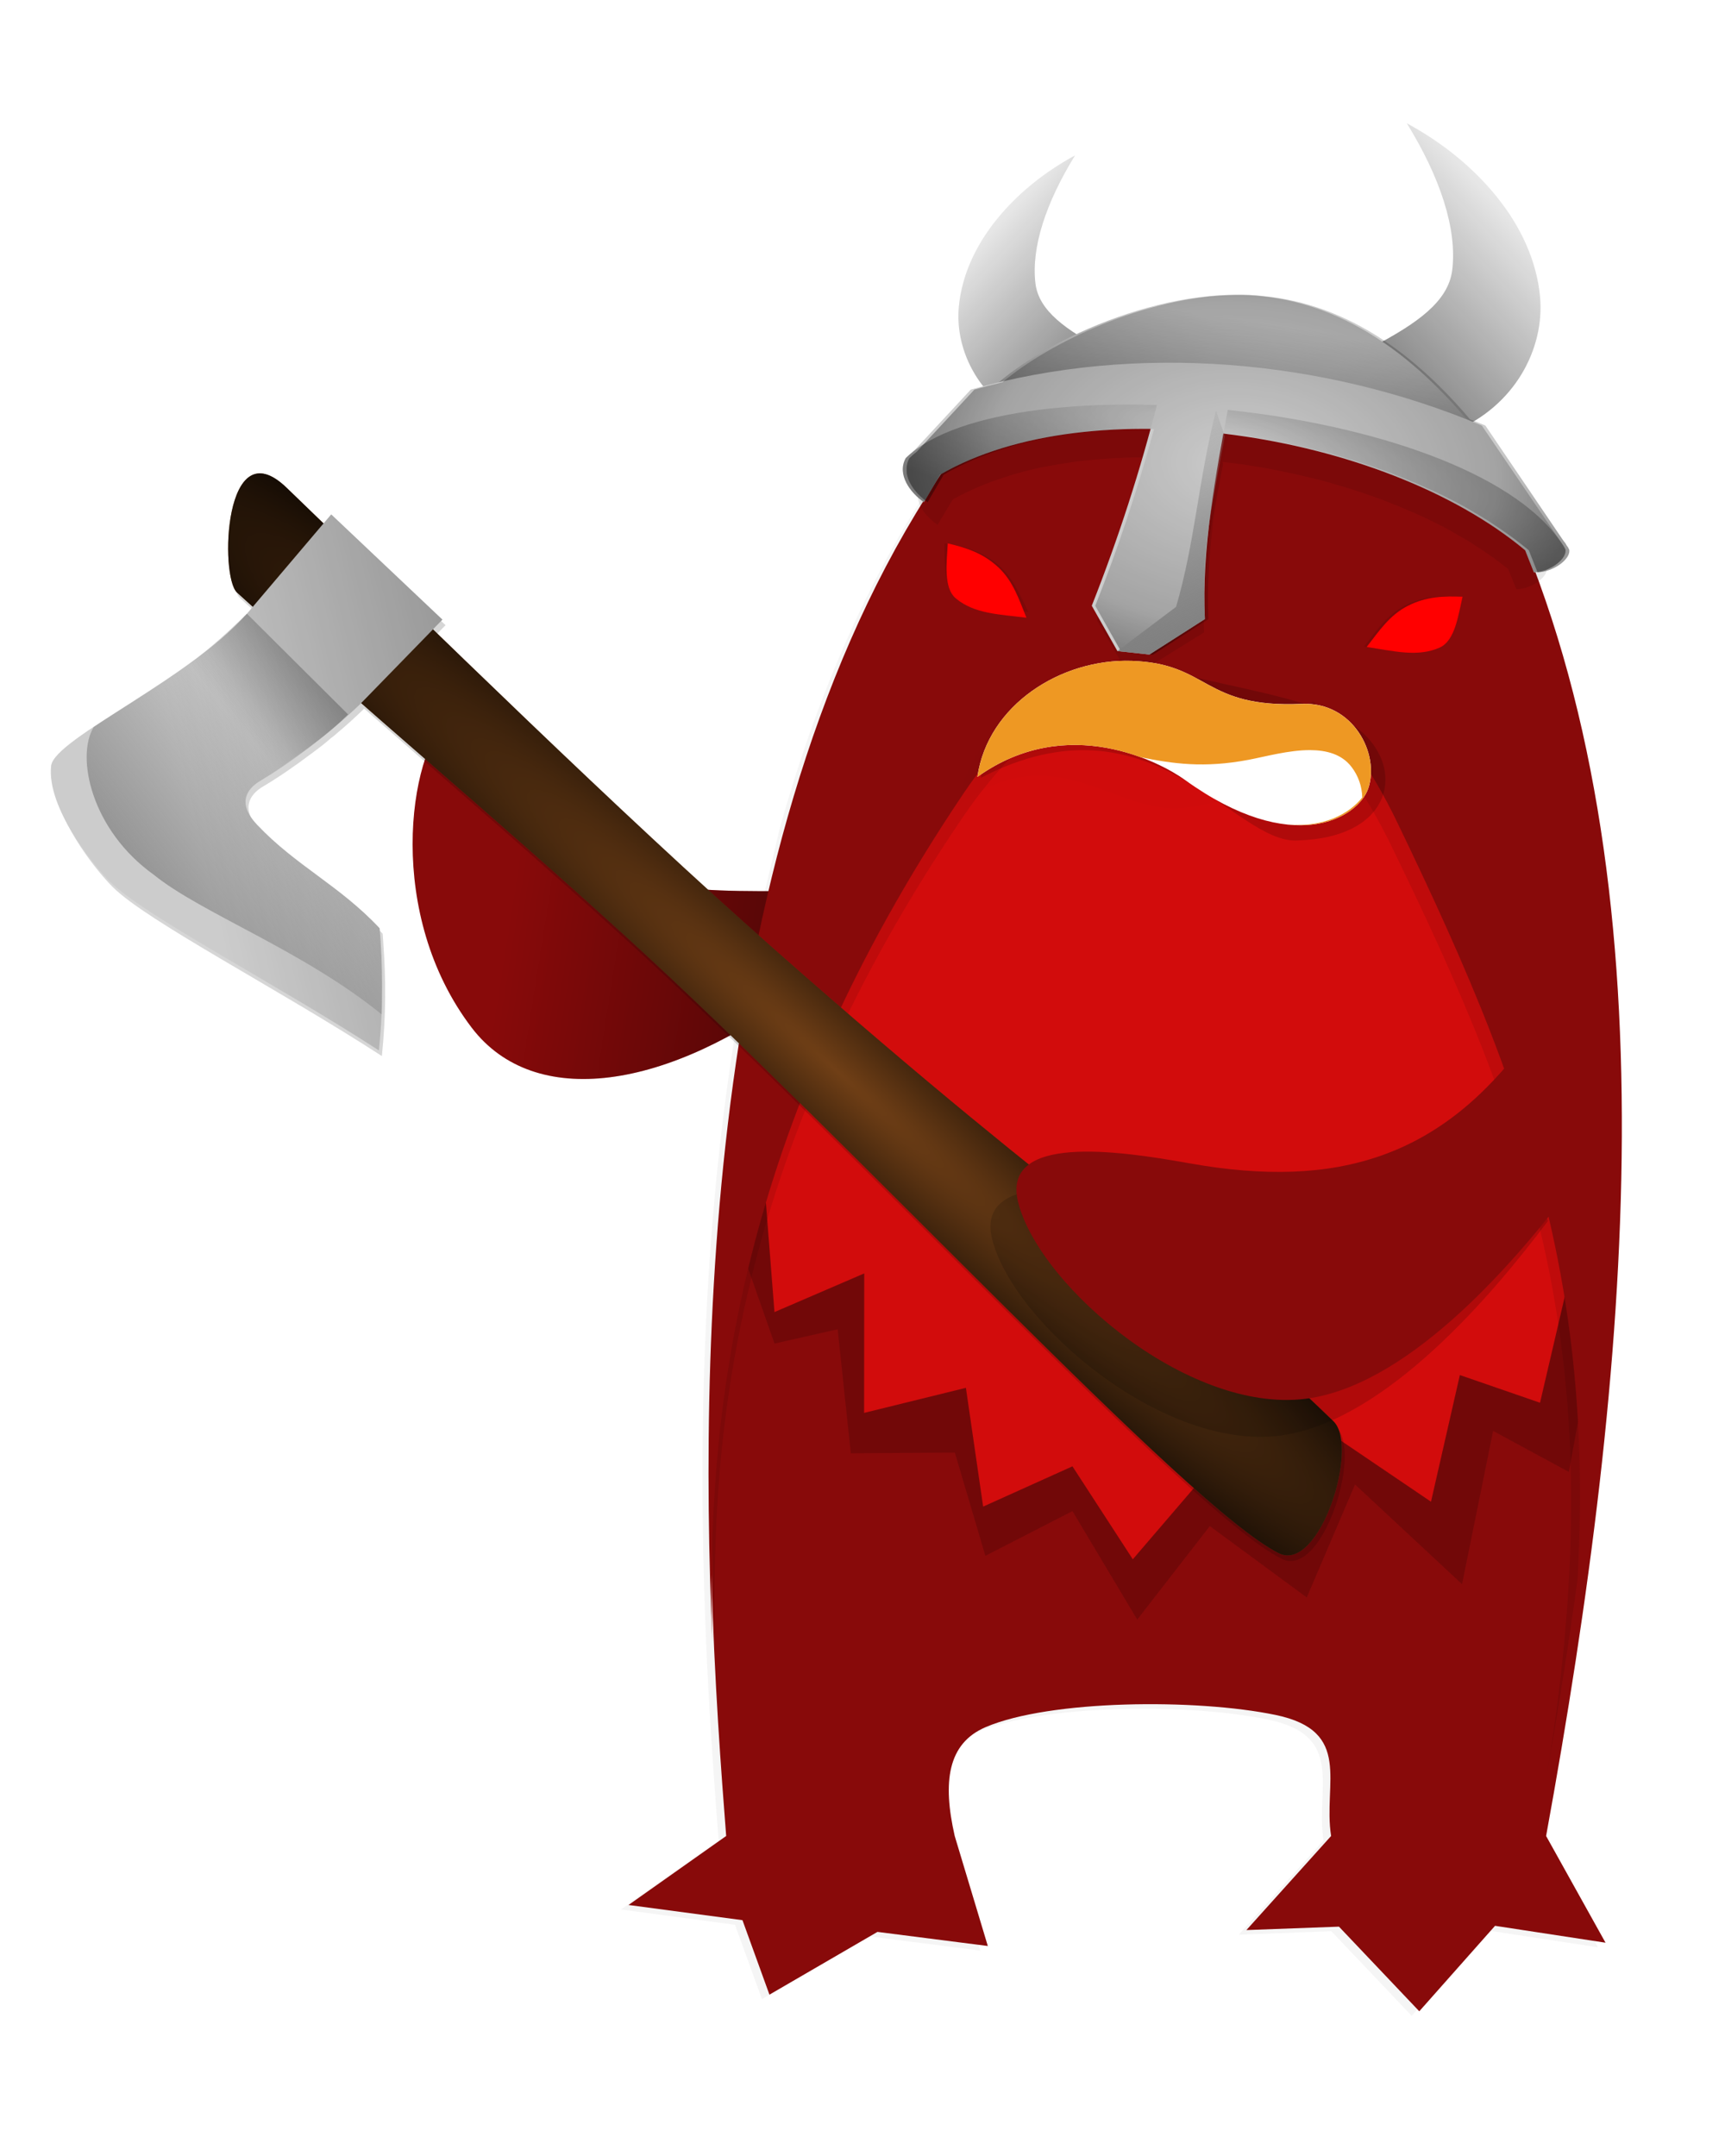 <?xml version="1.0" encoding="UTF-8"?>
<svg version="1.1" viewBox="0 0 160 200" xmlns="http://www.w3.org/2000/svg" xmlns:xlink="http://www.w3.org/1999/xlink">
<defs>
<filter id="l" x="-.079" y="-.123" width="1.158" height="1.245" color-interpolation-filters="sRGB">
<feGaussianBlur stdDeviation="2.949"/>
</filter>
<filter id="m" x="-.137" y="-.038" width="1.274" height="1.077" color-interpolation-filters="sRGB">
<feGaussianBlur stdDeviation="3.872"/>
</filter>
<filter id="o" x="-.311" y="-.428" width="1.621" height="1.856" color-interpolation-filters="sRGB">
<feGaussianBlur stdDeviation="1.83"/>
</filter>
<filter id="p" x="-.311" y="-.428" width="1.621" height="1.856" color-interpolation-filters="sRGB">
<feGaussianBlur stdDeviation="1.83"/>
</filter>
<filter id="k" x="-.056" y="-.102" width="1.111" height="1.205" color-interpolation-filters="sRGB">
<feGaussianBlur stdDeviation="2.47"/>
</filter>
<filter id="r" x="-.103" y="-.307" width="1.206" height="1.613" color-interpolation-filters="sRGB">
<feGaussianBlur stdDeviation="2.454"/>
</filter>
<filter id="s" x="-.064" y="-.19" width="1.129" height="1.379" color-interpolation-filters="sRGB">
<feGaussianBlur stdDeviation="1.639"/>
</filter>
<filter id="t" color-interpolation-filters="sRGB">
<feGaussianBlur stdDeviation="3.734"/>
</filter>
<filter id="n" color-interpolation-filters="sRGB">
<feGaussianBlur stdDeviation="3.59"/>
</filter>
<filter id="q" color-interpolation-filters="sRGB">
<feGaussianBlur stdDeviation="4.594"/>
</filter>
<linearGradient id="a" x1="636.65" x2="573.26" y1="1892.3" y2="1871.8" gradientTransform="translate(5.491 -8.931)" gradientUnits="userSpaceOnUse">
<stop offset="0"/>
<stop stop-opacity="0" offset="1"/>
</linearGradient>
<linearGradient id="j" x1="600.71" x2="483.57" y1="1906.6" y2="1888.1" gradientTransform="translate(-664.87 -994.66)" gradientUnits="userSpaceOnUse">
<stop offset="0"/>
<stop stop-opacity="0" offset="1"/>
</linearGradient>
<linearGradient id="i" x1="734.89" x2="741.45" y1="1942.8" y2="1898.9" gradientTransform="translate(-807 -1101.7)" gradientUnits="userSpaceOnUse">
<stop offset="0"/>
<stop stop-opacity="0" offset="1"/>
</linearGradient>
<radialGradient id="d" cx="578.3" cy="1833" r="53.363" gradientTransform="matrix(1.678 .396 -.081 .344 -890.78 -43.436)" gradientUnits="userSpaceOnUse">
<stop stop-opacity="0" offset="0"/>
<stop offset="1"/>
</radialGradient>
<radialGradient id="c" cx="510.13" cy="1856.6" r="11.66" gradientTransform="matrix(1.919 .014 -.12 16.676 -310.2 -29026)" gradientUnits="userSpaceOnUse">
<stop stop-opacity="0" offset="0"/>
<stop offset="1"/>
</radialGradient>
<linearGradient id="h" x1="384.62" x2="426.03" y1="1829.4" y2="1837.5" gradientUnits="userSpaceOnUse">
<stop stop-color="#808080" offset="0"/>
<stop stop-color="#808080" stop-opacity="0" offset="1"/>
</linearGradient>
<linearGradient id="g" x1="453.12" x2="423.84" y1="1834.6" y2="1830.2" gradientUnits="userSpaceOnUse">
<stop stop-color="#666" offset="0"/>
<stop stop-color="#666" stop-opacity="0" offset="1"/>
</linearGradient>
<linearGradient id="f" x1="490.93" x2="336.38" y1="1909.5" y2="1801.4" gradientTransform="translate(74.111 31.65)" gradientUnits="userSpaceOnUse">
<stop offset="0"/>
<stop stop-opacity="0" offset="1"/>
</linearGradient>
<radialGradient id="b" cx="652.15" cy="1796.5" r="53.362" gradientTransform="matrix(.05 -.65 1.006 .077 -1902.9 1106.5)" gradientUnits="userSpaceOnUse">
<stop stop-opacity="0" offset="0"/>
<stop stop-opacity=".247" offset=".379"/>
<stop stop-opacity=".498" offset=".757"/>
<stop offset="1"/>
</radialGradient>
<linearGradient id="e" x1="616.07" x2="601.25" y1="1947.5" y2="1913.3" gradientTransform="translate(-679.72 -1101.7)" gradientUnits="userSpaceOnUse">
<stop stop-color="#808080" offset="0"/>
<stop stop-color="#808080" stop-opacity="0" offset="1"/>
</linearGradient>
</defs>
<g transform="translate(0 -852.36)">
<g transform="matrix(.576 0 0 .576 151.71 422.67)">
<g transform="matrix(.906 .424 -.424 .906 149.24 -1139.1)">
<path d="m592.53 1831c-1.016 8.846-0.133 16.4 2.953 21.356 2.387 3.833 7.733 4.707 14.647 5.051 5.489 0.273 4.08 15.126-5.194 15.589-9.329 0.465-16.553-5.161-19.014-11.972-3.463-9.588 0.012-21.125 6.607-30.024z" fill="#ececec"/>
<path d="m592.53 1831c-1.016 8.846-0.133 16.4 2.953 21.356 2.387 3.833 7.733 4.707 14.647 5.051 5.489 0.273 4.08 15.126-5.194 15.589-9.329 0.465-16.553-5.161-19.014-11.972-3.463-9.588 0.012-21.125 6.607-30.024z" fill="url(#a)"/>
</g>
<g transform="matrix(-1.038 .486 .486 1.038 -311.66 -1422.7)">
<path d="m592.53 1831c-1.016 8.846-0.133 16.4 2.953 21.356 2.387 3.833 7.733 4.707 14.647 5.051 5.489 0.273 4.08 15.126-5.194 15.589-9.329 0.465-16.553-5.161-19.014-11.972-3.463-9.588 0.012-21.125 6.607-30.024z" fill="#ececec"/>
<path d="m592.53 1831c-1.016 8.846-0.133 16.4 2.953 21.356 2.387 3.833 7.733 4.707 14.647 5.051 5.489 0.273 4.08 15.126-5.194 15.589-9.329 0.465-16.553-5.161-19.014-11.972-3.463-9.588 0.012-21.125 6.607-30.024z" fill="url(#a)"/>
</g>
<path d="m-67.406 798.57c-16.03-0.369-31.703 6.136-40.344 17.438-13.985 18.291-23.567 40.208-30.031 63.25l-5.188 21.875c-11.216 56.75-6.676 115.53-4.688 141.28l-15.75 11.094 18.375 2.469 4.344 11.969 17.375-10.094 17.781 2.281-5.344-17.719c-1.97-8.658-1.16-14.9 5-17.531 10.347-4.421 33.904-4.614 46.656-1.969 12.544 2.602 7.637 11.041 8.969 19.5l-13.656 15.156 14.906-0.562 12.938 13.625 12.219-13.75 17.781 2.719-9.562-17.188c13.714-75.142 20.669-153.98-5.656-213.16-9.357-21.031-27.958-30.27-46.125-30.688z" filter="url(#q)" opacity=".2"/>
<path d="m-119.94 889.56-14.234 15.598c-21.75 16.502-43.172 19.6-53.271 6.319-13.817-18.17-10.297-43.685-3.646-50.246 6.313-6.228 18.033 11.223 25.878 21.7 6.31 8.428 18.513 6.153 45.273 6.629z" fill="#880a0a"/>
<path d="m-106.55 815.27c18.434-24.11 68.879-26.334 86.492 13.254 26.325 59.172 19.356 138.01 5.643 213.15l9.568 17.186-17.791-2.72-12.201 13.766-12.933-13.631-14.903 0.551 13.637-15.152c-1.331-8.459 3.59-16.895-8.954-19.497-12.752-2.646-36.32-2.459-46.667 1.961-6.16 2.632-6.958 8.878-4.988 17.536l5.33 17.716-17.771-2.271-17.394 10.107-4.343-11.993-18.349-2.448 15.725-11.112c-3.07-39.747-12.226-158.23 39.901-226.41z" fill="#880a0a"/>
<path d="m-104.19 862.19 66.429 7.857c25.507 35.502 32.025 47.653 31.071 90.714l-4.062 22.281-12.193-6.602-5.006 24.684-17.231-16.057-7.773 18.198-15.615-11.496-11.684 15.059-10.434-17.472-14.022 7.199-4.919-16.627-16.75 0.109-2.12-19.964-10.172 2.299-4.446-12.682c-0.59-23.572 1.182-44.586 38.929-87.5z" filter="url(#n)" opacity=".4"/>
<path d="m-104.19 857.12 66.429 7.857c25.507 35.502 28.097 43.367 27.143 86.429l-4.777 20.495-12.907-4.459-4.649 20.398-14.731-9.986-8.487 18.198-13.115-12.568-11.684 13.63-9.72-14.972-14.38 6.485-2.776-19.128-16.393 4.037 0.023-22.464-14.458 6.228-1.946-24.825c6.91-39.286-1.318-32.443 36.429-75.357z" fill="#d20c0c"/>
<path d="m-70.229 803.41c-14.684 0.489-28.691 6.696-36.645 16.993-41.399 53.599-43.59 139.02-41.299 190.53-1.052-35.509 3.839-80.334 39.819-133.32 2.542-3.744 5.263-7.098 8.136-10.037 14.392-14.717 29.826 6.499 47.463-4.546 4.79 4.46 9.31 10.746 13.345 19.037 22.103 45.417 36.332 82.032 25.087 149.92 12.353-70.471 17.607-143.35-7.243-198.64-9.771-21.74-29.785-30.558-48.665-29.929z" filter="url(#t)" opacity=".3"/>
<path d="m-119.94 889.56-14.234 15.598c-21.75 16.502-43.172 19.6-53.271 6.319-13.817-18.17-10.297-43.685-3.646-50.246 6.313-6.228 18.033 11.223 25.878 21.7 6.31 8.428 18.513 6.153 45.273 6.629z" fill="url(#j)"/>
<path d="m-69.638 797.86c-14.889 0.501-29.091 6.858-37.156 17.406-41.976 54.902-44.199 142.4-41.875 195.16-1.067-36.372 3.893-82.286 40.375-136.56 2.578-3.835 5.336-7.271 8.25-10.281 14.592-15.075 30.242 6.657 48.125-4.656 4.857 4.569 9.44 11.007 13.531 19.5 22.412 46.521 36.839 84.026 25.438 153.56 12.526-72.183 17.853-146.83-7.344-203.47-9.907-22.268-30.201-31.301-49.344-30.656z" fill="#880a0a"/>
<path d="m-82.431 855.41c13.452 0.443 10.733 17.135 29.327 7.478 0.406-0.211-0.064-1.137-0.65-1.692 0.93-0.17 2.579-0.052 3.55 0.665 1.04 0.767 2.568 2.477 2.328 4.747-0.506-1.535-3.372-2.651-3.884-1.954-3.204 4.36-10.899 10.658-21.497 11.45-11.071 0.827-20.213-11.751-35.774-0.511 1.796-12.542 14.44-20.582 26.599-20.182z" filter="url(#s)" opacity=".1"/>
<path d="m-80.606 852.58c14.861 4.465 30.988 5.626 37.165 11.906 6.177 6.279 3.667 16.414-10.918 16.855-10.34 0.766-23.423-24.52-51.089-10.07 1.677-11.616 13.487-19.061 24.842-18.691z" filter="url(#r)" opacity=".4"/>
<path d="m-81.157 852.42c12.563 0.41 11.416 7.647 27.391 6.925 8.299-0.375 12.594 8.072 10.72 13.599-1.646 4.854-12.231 11.145-29.541-1.36-3.795-2.741-18.878-10.883-33.411-0.473 1.677-11.616 13.487-19.061 24.842-18.691z" fill="#fff"/>
<path transform="matrix(.949 0 0 .92 -649.74 -947.47)" d="m615.4 1899.2c-14.228 0.336-29.555 7.64-37.125 14.062-1.523 0.363-3.028 0.76-4.531 1.188l-9.25 9.969c-0.439 0.346-0.842 0.692-1.219 1.063-0.364 0.667-0.474 1.326-0.438 2 9e-3 0.168 2e-3 0.333 0.031 0.5 0.315 1.846 1.833 3.565 3.344 4.594l2.594-4.438c1.688-0.98 3.531-1.88 5.438-2.656 0.635-0.259 1.252-0.482 1.906-0.719 0.872-0.316 1.749-0.629 2.656-0.906 0.732-0.224 1.496-0.458 2.25-0.656 0.133-0.035 0.273-0.06 0.406-0.094 0.146-0.037 0.291-0.089 0.438-0.125 0.617-0.154 1.245-0.3 1.875-0.438 0.647-0.141 1.309-0.251 1.969-0.375 0.537-0.101 1.08-0.191 1.625-0.281 0.95-0.155 1.904-0.316 2.875-0.438 0.951-0.119 1.905-0.225 2.875-0.312h0.156c1.022-0.091 2.054-0.162 3.094-0.219 1.019-0.055 2.061-0.102 3.094-0.125 0.021-4e-4 0.042 5e-4 0.062 0 0.01-2e-4 0.021 3e-4 0.031 0 1.044-0.022 2.07-0.01 3.125 0-2.627 9.669-5.79 19.15-9.469 28.469l4.125 7.312 5.156 0.562 8.938-5.719c-0.036-0.729-0.044-1.402-0.062-2.094-0.084-4.525 0.289-9.19 0.875-13.938 0.591-3.992 1.417-8.163 2.406-13.438l-0.125-0.375c1.14 0.136 2.299 0.267 3.438 0.438 0.531 0.08 1.064 0.163 1.594 0.25 0.606 0.099 1.208 0.204 1.812 0.312 0.042 0.01 0.083 0.024 0.125 0.031 2.227 0.404 4.431 0.875 6.625 1.406 1.002 0.243 2.009 0.481 3 0.75 0.114 0.031 0.23 0.062 0.344 0.094 0.114 0.031 0.23 0.062 0.344 0.094 0.988 0.274 1.963 0.575 2.938 0.875 0.208 0.064 0.417 0.122 0.625 0.188 1.702 0.535 3.382 1.108 5.031 1.719 0.251 0.093 0.5 0.186 0.75 0.281 0.052 0.02 0.104 0.043 0.156 0.062 0.991 0.378 1.971 0.783 2.938 1.188 0.343 0.144 0.692 0.29 1.031 0.438 0.663 0.287 1.318 0.575 1.969 0.875 0.671 0.309 1.344 0.615 2 0.938 0.221 0.109 0.437 0.233 0.656 0.344 0.091 0.045 0.191 0.079 0.281 0.125 0.66 0.336 1.325 0.681 1.969 1.031 0.282 0.153 0.565 0.313 0.844 0.469 0.443 0.248 0.878 0.527 1.312 0.781 0.461 0.27 0.924 0.536 1.375 0.812 0.239 0.147 0.483 0.288 0.719 0.438 0.223 0.141 0.436 0.295 0.656 0.438 0.455 0.295 0.901 0.604 1.344 0.906 0.81 0.553 1.608 1.109 2.375 1.687 0.767 0.578 1.528 1.179 2.25 1.781l1.406 3.562c2.656-0.141 5.175-2.071 5.125-3.5-9.6e-4 -0.095-0.039-0.16-0.062-0.25-0.037-0.063-0.082-0.126-0.125-0.188 0.02 0.012 0.045 0.017 0.062 0.031l-0.312-0.438-0.156-0.281-0.156-0.219c-0.045-0.067-0.11-0.121-0.156-0.187l-0.219-0.313-12.406-18.312c-0.821-0.346-1.638-0.671-2.469-1-8.774-10.321-19.463-18.464-33.25-19.844-0.792-0.079-1.597-0.156-2.406-0.188-0.01-4e-4 -0.021 4e-4 -0.031 0-0.82-0.032-1.644-0.02-2.469 0z" filter="url(#k)" opacity=".3"/>
<path d="m-60.496 793.66c16.016 1.603 27.874 12.331 37.376 25.001-26.196-7.734-54.953-11.874-81.822-8.839 6.869-7.537 27.326-17.876 44.447-16.162z" fill="#ccc"/>
<path d="m-60.496 793.66c16.016 1.603 27.874 12.331 37.376 25.001-26.196-7.734-54.953-11.874-81.822-8.839 6.869-7.537 27.326-17.876 44.447-16.162z" fill="url(#i)"/>
<path d="m-107.07 808.74c26.825-7.634 57.011-4.879 82.306 5.783l13.385 19.73c-22.351-18.564-76.966-27.381-106.2-14.19l10.514-11.323z" fill="#ccc"/>
<path d="m-117.54 819.77c16.267-16.025 92.44-8.909 106.22 14.647 0.381 1.442-2.244 3.612-5.057 3.761l-1.408-3.566c-23.105-19.288-70.194-26.134-94.196-12.194l-2.62 4.445c-2.186-1.488-4.396-4.424-2.938-7.093z" fill="#ccc"/>
<path d="m-117.54 819.77c16.267-16.025 92.44-8.909 106.22 14.647 0.381 1.442-2.244 3.612-5.057 3.761l-1.408-3.566c-23.105-19.288-70.194-26.134-94.196-12.194l-2.62 4.445c-2.186-1.488-4.396-4.424-2.938-7.093z" fill="url(#d)" opacity=".4"/>
<path transform="matrix(.998 .06 -.06 .998 -523.73 -1128.4)" d="m529.54 1934c2.929 0.296 5.718 0.734 8.527 2.704 2.723 1.909 4.047 4.749 5.615 7.487-4.352 0.03-8.345 0.51-11.646-1.56-2.324-1.457-2.232-5.678-2.496-8.631z" filter="url(#p)" opacity=".3"/>
<path d="m-110.77 833.5c2.864 0.681 5.571 1.484 8.094 3.808 2.447 2.252 3.383 5.242 4.576 8.164-4.317-0.546-8.339-0.598-11.338-3.086-2.11-1.751-1.462-5.923-1.332-8.885z" fill="#f00"/>
<path transform="matrix(.99 .141 -.141 .99 -363.35 -1160.3)" d="m614.04 1935.1c-2.929 0.296-5.718 0.734-8.527 2.704-2.723 1.909-4.047 4.749-5.615 7.487 4.352 0.03 8.345 0.51 11.646-1.56 2.324-1.457 2.232-5.678 2.496-8.631z" filter="url(#o)" opacity=".3"/>
<path d="m-27.869 842.09c-2.941-0.119-5.764-0.079-8.823 1.475-2.965 1.506-4.676 4.131-6.614 6.621 4.304 0.643 8.19 1.681 11.75 0.097 2.506-1.115 3.01-5.307 3.687-8.193z" fill="#f00"/>
<path d="m-81.148 852.42c-11.355-0.371-23.166 7.072-24.844 18.687 9.664-6.922 19.549-5.629 26.219-3.187 5.229 1.082 10.314 1.791 17.438 0.437 2.738-0.52 6.497-1.573 9.906-1.562 2.652 0.01 5.11 0.648 6.688 2.719 1.088 1.428 1.676 3.114 1.719 4.906-2.016 2.56-6.263 5.043-12.625 4.281 7.82 1.038 12.539-2.638 13.594-5.75 1.874-5.527-2.42-13.969-10.719-13.594-15.974 0.722-14.812-6.527-27.375-6.937zm24.5 26.281c-0.335-0.04-0.653-0.098-1-0.156 0.337 0.06 0.674 0.113 1 0.156z" fill="#ee9823"/>
<g transform="matrix(.666 -.746 .746 .666 -1874.4 -42.291)">
<path d="m452.74 1808.6c-5.265 0.281-13.974 8.428-14 11.031-0.012 1.169-0.023 2.309-0.031 3.469h-0.094c-0.535 0.027-1.068 0.035-1.625 0.031-3.354-0.207-6.772-0.637-10.25-1.219-0.042-0.01-0.083-0.023-0.125-0.031-0.073-0.012-0.145-0.019-0.219-0.031-0.032-0.01-0.062-0.025-0.094-0.031-0.032-0.01-0.062-0.025-0.094-0.031-1.091-0.226-2.187-0.458-3.281-0.719-0.148-0.035-0.29-0.089-0.438-0.125-0.125-0.03-0.25-0.063-0.375-0.094-1.021-0.25-2.023-0.484-3.031-0.75-1.628-0.429-3.23-0.879-4.781-1.312-1.264-0.353-2.412-0.672-3.594-1-0.712-0.198-1.357-0.38-2.031-0.562-5.276-1.425-9.342-2.271-10.719-1.281-5.47 3.932-7.405 15.638-7.594 19.5-0.384 7.854 5.527 30.732 8.562 50.375 5.412-3.911 9.733-7.828 13.5-11.719 0.479-0.474 0.912-0.919 1.281-1.312 0.845-9.455-1.481-16.682-0.719-25.781 0.401-4.79 3.224-5.114 5.562-4.375 2.626 0.831 5.753 1.613 9.156 2.281 0.667 0.131 1.345 0.286 2.031 0.406 0.114 0.022 0.229 0.042 0.344 0.063 0.073 0.013 0.145 0.019 0.219 0.031 0.348 0.059 0.711 0.101 1.062 0.156 0.093 0.015 0.188 0.017 0.281 0.031 0.148 0.023 0.289 0.072 0.438 0.094 0.302 0.045 0.602 0.082 0.906 0.125 0.903 0.127 1.801 0.242 2.719 0.344 0.917 0.102 1.857 0.177 2.781 0.25h0.281c0.17 18.675 0.518 36.929 0.312 56.938-0.517 50.201-8.357 128.57-4.062 144.47 0.538 1.99 2.492 2.723 5 2.625 0.836-0.033 1.723-0.172 2.656-0.375 6.221-1.353 13.916-6.151 14.062-9.844 1.533-38.523-2.903-50.488-3.25-117.72-0.124-23.934 0.83-50.148 1.844-75.344l2.188 0.094 0.719-24.656-1.938 0.062c0.109-2.744 0.242-5.629 0.344-8.312 0.167-4.385-1.513-5.878-3.906-5.75z" filter="url(#m)" opacity=".4"/>
<path d="m439.08 1818.7c0.038-3.787 18.438-19.313 17.905-5.282-1.297 34.135-3.319 73.543-3.14 108.15 0.347 67.231 4.785 79.201 3.252 117.72-0.235 5.908-19.807 14.65-21.718 7.576-4.295-15.894 3.548-94.25 4.065-144.45 0.303-29.392-0.654-54.971-0.364-83.714z" fill="#703f16"/>
<path d="m439.08 1818.7c0.038-3.787 18.438-19.313 17.905-5.282-1.297 34.135-3.319 73.543-3.14 108.15 0.347 67.231 4.785 79.201 3.252 117.72-0.235 5.908-19.807 14.65-21.718 7.576-4.295-15.894 3.548-94.25 4.065-144.45 0.303-29.392-0.654-54.971-0.364-83.714z" fill="url(#c)"/>
<path d="m390.71 1834.5c0.189-3.862 2.128-15.595 7.599-19.526 3.671-2.639 26.327 7.879 40.654 7.164l19.604-0.494-0.714 24.643-19.026-0.825c-7.398-0.587-14.685-2.134-19.937-3.795-2.338-0.74-5.162-0.416-5.563 4.373-0.763 9.1 1.556 16.344 0.711 25.799-4.055 4.321-8.738 8.67-14.756 13.019-3.036-19.643-8.956-42.503-8.571-50.357z" fill="#ccc"/>
<path d="m396.25 1839c-1.351-12.317 5.783-22.065 11.308-23.081 8.86 2.301 21.95 6.726 31.409 6.254l19.604-0.494-0.714 24.643-19.026-0.825c-7.398-0.587-14.685-2.134-19.937-3.795-2.338-0.74-5.162-0.416-5.563 4.373-0.763 9.1 1.556 16.344 0.711 25.799-2.952 3.146-10.128 9.471-10.128 9.471-0.78-16.437-7.198-32.528-7.664-42.345z" fill="url(#h)"/>
<path d="m423.04 1820.2c4.963 0.992 9.828 1.686 14.554 1.964l-1.25 22.946c-5.546-0.307-10.531-1.736-15.625-2.946l2.321-21.964z" fill="url(#g)"/>
<path d="m390.71 1834.5c0.189-3.862 2.128-15.595 7.599-19.526 3.671-2.639 26.327 7.879 40.654 7.164l19.604-0.494-0.714 24.643-19.026-0.825c-7.398-0.587-14.685-2.134-19.937-3.795-2.338-0.74-5.162-0.416-5.563 4.373-0.763 9.1 1.556 16.344 0.711 25.799-4.055 4.321-8.738 8.67-14.756 13.019-3.036-19.643-8.956-42.503-8.571-50.357z" fill="url(#f)"/>
</g>
<path d="m-21.889 919.71 7.77 22.916c-9.087 12.108-25.818 31.685-42.273 34.442-19.068 3.195-43.696-17.817-47.205-31.411-2.889-11.192 16.07-8.436 27.491-6.388 24.073 4.317 40.527-1.13 54.217-19.558z" filter="url(#l)" opacity=".4"/>
<path d="m-17.7 913.77 7.77 22.916c-9.087 12.108-25.818 31.685-42.273 34.442-19.068 3.195-43.696-17.817-47.205-31.411-2.889-11.192 16.07-8.436 27.491-6.388 24.073 4.317 40.527-1.13 54.217-19.558z" fill="#880a0a"/>
<path d="m-76.863 810.33 11.429 0.357c-2.248 11.98-4.472 23.951-3.929 35l-8.929 5.714-5.158-0.56-4.127-7.297c4.278-10.836 7.865-21.902 10.714-33.214z" fill="#ccc"/>
<path d="m-64.826 793.49c-14.228 0.336-29.555 7.64-37.125 14.062-1.523 0.363-3.028 0.76-4.531 1.188l-9.25 9.969c-0.439 0.346-0.842 0.692-1.219 1.063-0.364 0.667-0.474 1.326-0.438 2 9e-3 0.168 2e-3 0.333 0.031 0.5 0.315 1.846 1.833 3.565 3.344 4.594l2.594-4.438c1.688-0.98 3.531-1.88 5.438-2.656 0.635-0.259 1.252-0.482 1.906-0.719 0.872-0.316 1.749-0.629 2.656-0.906 0.732-0.224 1.496-0.458 2.25-0.656 0.133-0.035 0.273-0.06 0.406-0.094 0.146-0.037 0.291-0.089 0.438-0.125 0.617-0.154 1.245-0.3 1.875-0.438 0.647-0.141 1.309-0.251 1.969-0.375 0.537-0.101 1.08-0.191 1.625-0.281 0.95-0.155 1.904-0.316 2.875-0.438 0.951-0.119 1.905-0.225 2.875-0.312h0.156c1.022-0.091 2.054-0.162 3.094-0.219 1.019-0.055 2.061-0.102 3.094-0.125 0.021-4e-4 0.042 5e-4 0.062 0 0.01-2e-4 0.021 3e-4 0.031 0 1.044-0.022 2.07-0.01 3.125 0-2.627 9.669-5.79 19.15-9.469 28.469l4.125 7.312 5.156 0.562 8.938-5.719c-0.036-0.729-0.044-1.402-0.062-2.094-0.084-4.525 0.289-9.19 0.875-13.938 0.591-3.992 1.417-8.163 2.406-13.438l-0.125-0.375c1.14 0.136 2.299 0.267 3.438 0.438 0.531 0.08 1.064 0.163 1.594 0.25 0.606 0.099 1.208 0.204 1.812 0.312 0.042 0.01 0.083 0.024 0.125 0.031 2.227 0.404 4.431 0.875 6.625 1.406 1.002 0.243 2.009 0.481 3 0.75 0.114 0.031 0.23 0.062 0.344 0.094 0.114 0.031 0.23 0.062 0.344 0.094 0.988 0.274 1.963 0.575 2.938 0.875 0.208 0.064 0.417 0.122 0.625 0.188 1.702 0.535 3.382 1.108 5.031 1.719 0.251 0.093 0.5 0.186 0.75 0.281 0.052 0.02 0.104 0.043 0.156 0.062 0.991 0.378 1.971 0.783 2.938 1.188 0.343 0.144 0.692 0.29 1.031 0.438 0.663 0.287 1.318 0.575 1.969 0.875 0.671 0.309 1.344 0.615 2 0.938 0.221 0.109 0.437 0.233 0.656 0.344 0.091 0.045 0.191 0.079 0.281 0.125 0.66 0.336 1.325 0.681 1.969 1.031 0.282 0.153 0.565 0.313 0.844 0.469 0.443 0.248 0.878 0.527 1.312 0.781 0.461 0.27 0.924 0.536 1.375 0.812 0.239 0.147 0.483 0.288 0.719 0.438 0.223 0.141 0.436 0.295 0.656 0.438 0.455 0.295 0.901 0.604 1.344 0.906 0.81 0.553 1.608 1.109 2.375 1.687 0.767 0.578 1.528 1.179 2.25 1.781l1.406 3.562c2.656-0.141 5.175-2.071 5.125-3.5-9.6e-4 -0.095-0.039-0.16-0.062-0.25-0.037-0.063-0.082-0.126-0.125-0.188 0.02 0.012 0.045 0.017 0.062 0.031l-0.312-0.438-0.156-0.281-0.156-0.219c-0.045-0.067-0.11-0.121-0.156-0.187l-0.219-0.313-12.406-18.312c-0.821-0.346-1.638-0.671-2.469-1-8.774-10.321-19.463-18.464-33.25-19.844-0.792-0.079-1.597-0.156-2.406-0.188-0.01-4e-4 -0.021 4e-4 -0.031 0-0.82-0.032-1.644-0.02-2.469 0z" fill="url(#b)" opacity=".4"/>
<path d="m-67.577 812.12 1.429 4.107c-2.248 11.98-3.757 18.415-3.214 29.464l-8.929 5.714-5.158-0.56 9.444-7.119c3.028-10.3 3.579-20.295 6.429-31.607z" fill="url(#e)"/>
</g>
</g>
</svg>
